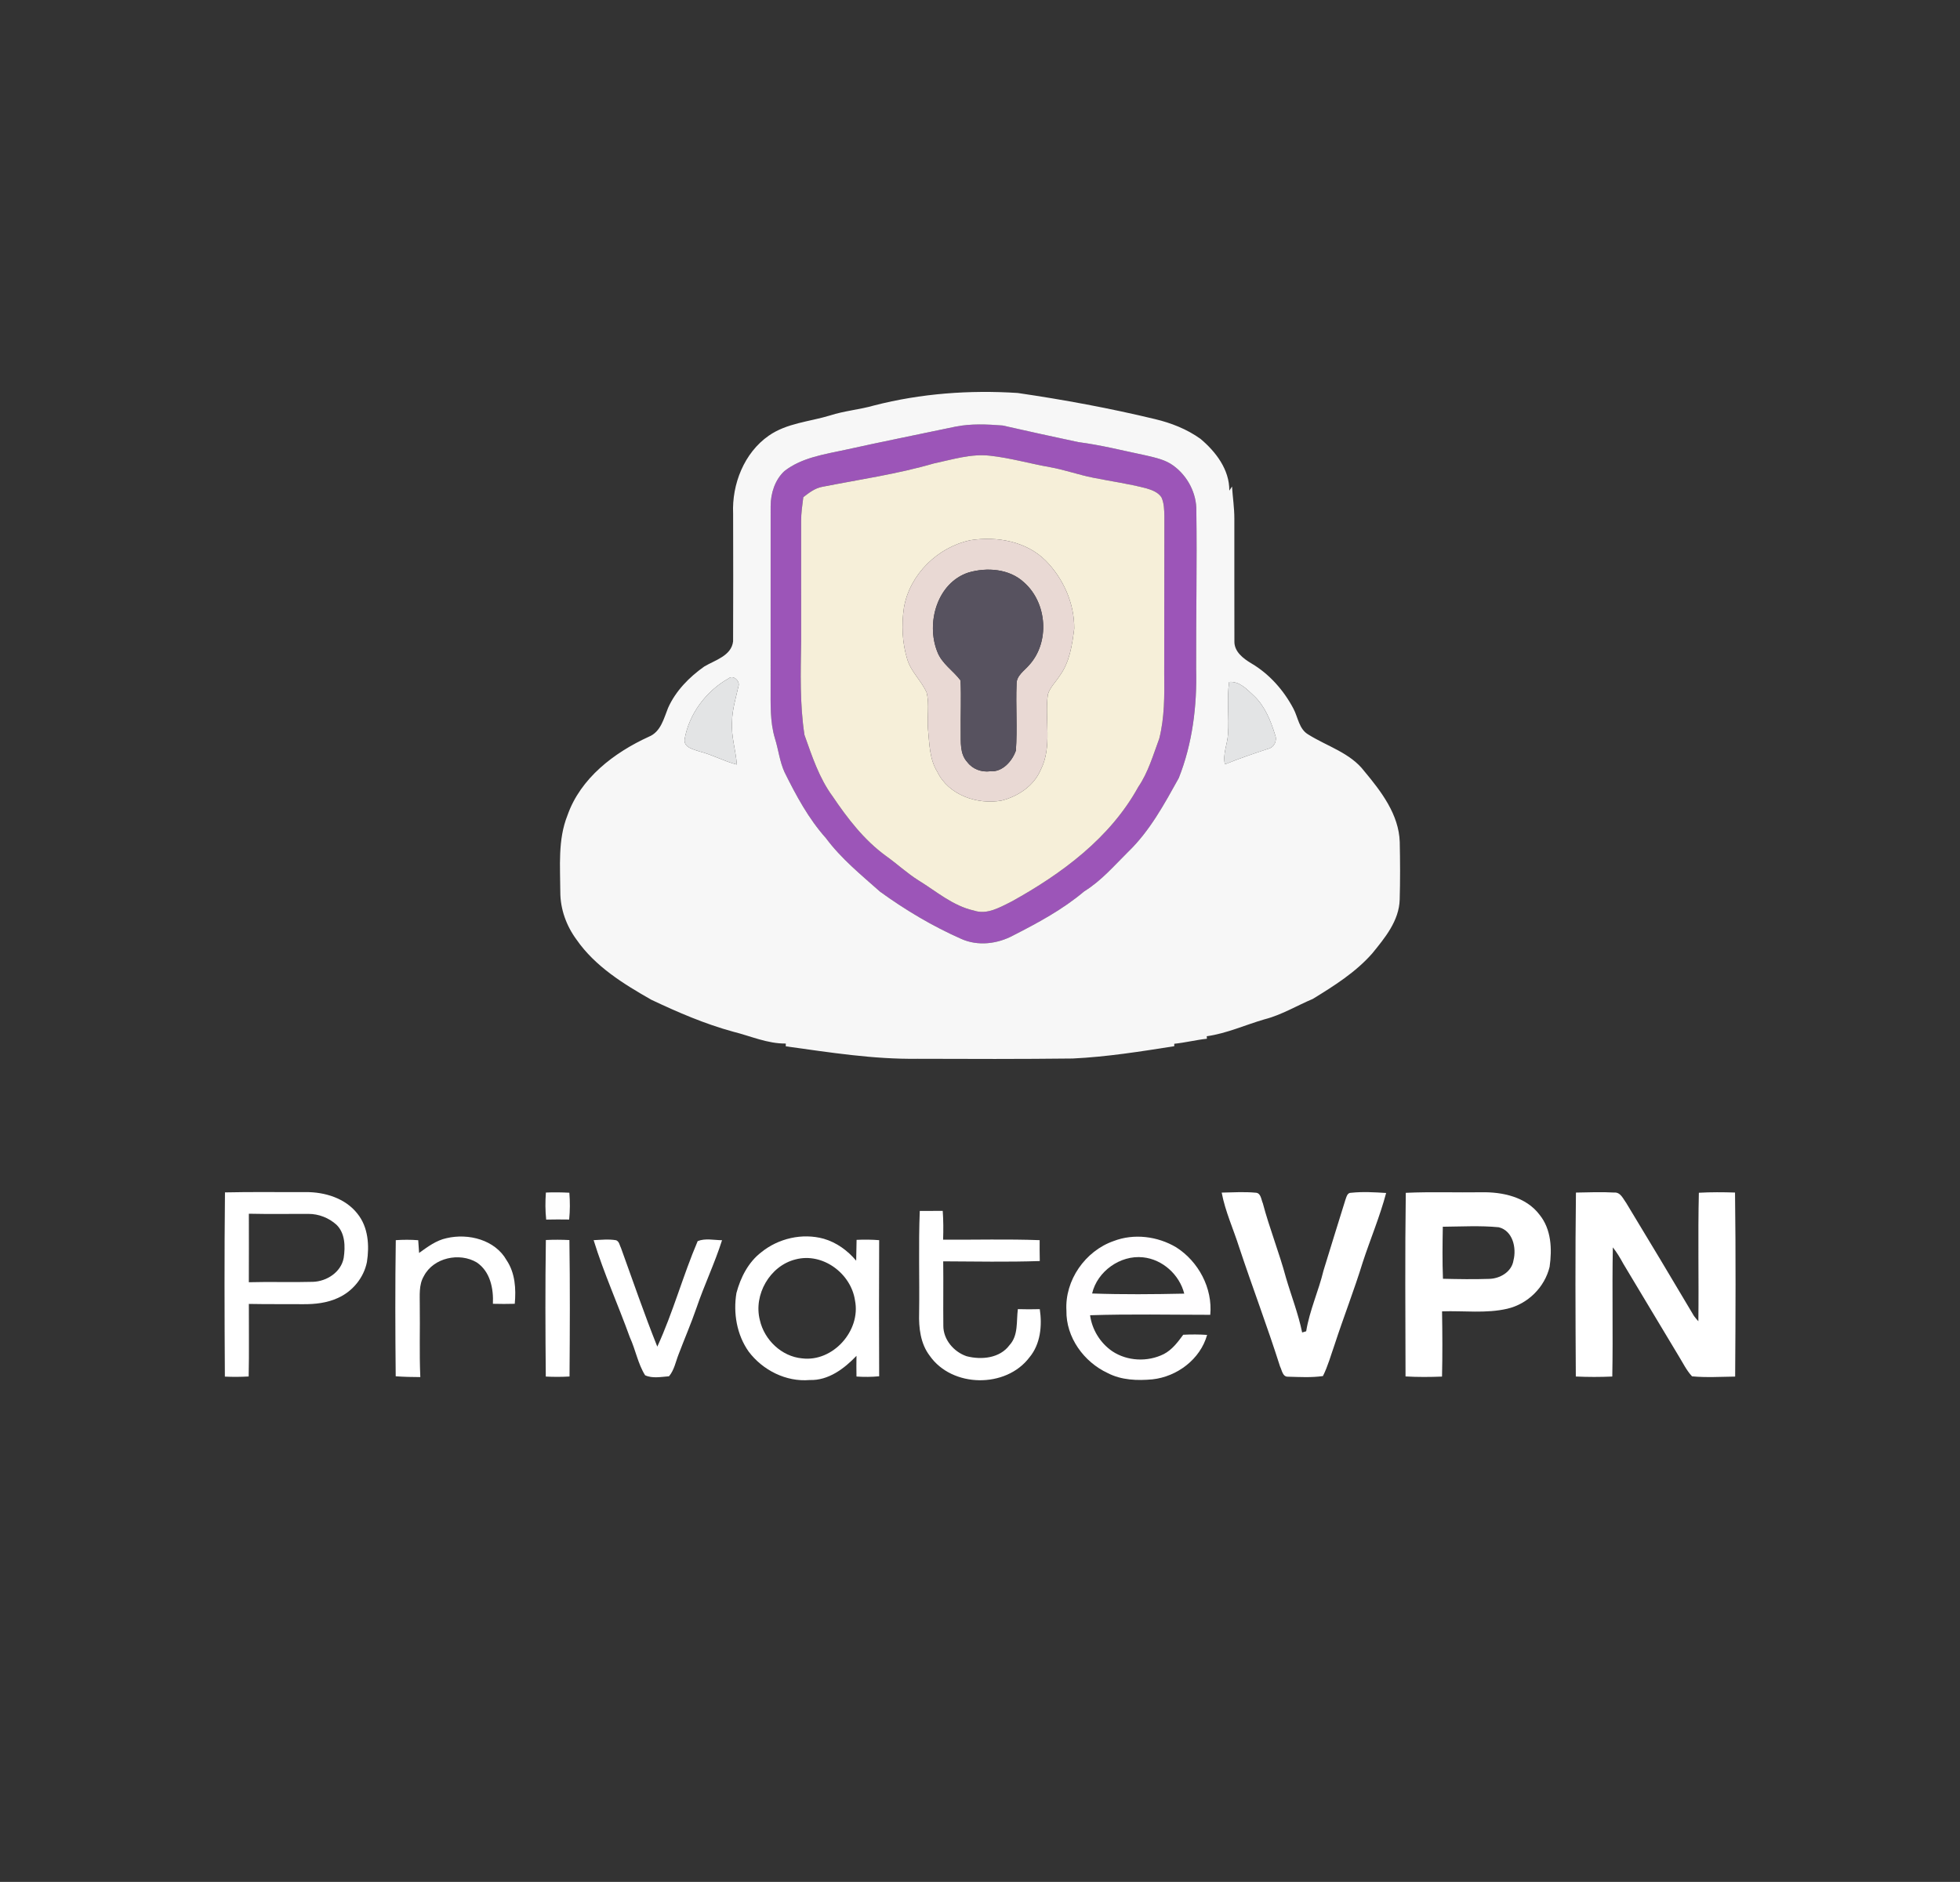 <svg xmlns="http://www.w3.org/2000/svg" width="782pt" height="751pt" viewBox="0 0 782 751"><rect x="0" y="0" width="782" height="751" fill="#333333" stroke="none"/><g id="#9c55b8ff"><path fill="#9c55b8" opacity="1.00" d=" M 381.36 170.23 C 387.50 169.02 393.84 169.32 400.04 169.80 C 410.10 172.06 420.16 174.31 430.25 176.43 C 439.43 177.62 448.41 179.91 457.46 181.80 C 461.14 182.68 465.02 183.49 468.13 185.80 C 473.85 189.95 477.47 196.89 477.32 203.99 C 477.61 224.99 477.17 246.00 477.24 267.00 C 477.61 281.72 475.76 296.74 470.31 310.48 C 464.51 320.92 458.71 331.68 450.01 340.03 C 444.46 345.53 439.31 351.55 432.60 355.69 C 424.07 362.90 414.20 368.23 404.29 373.28 C 397.94 376.71 390.14 377.67 383.44 374.64 C 372.01 369.57 361.21 363.15 351.10 355.81 C 343.54 349.10 335.61 342.66 329.54 334.48 C 322.59 326.70 317.62 317.45 313.02 308.16 C 311.07 303.88 310.59 299.14 309.19 294.69 C 307.16 287.98 307.49 280.92 307.46 274.00 C 307.48 250.00 307.46 226.00 307.47 202.00 C 307.48 196.91 309.15 191.54 312.95 188.00 C 319.93 182.56 328.90 181.33 337.28 179.50 C 351.94 176.24 366.67 173.34 381.36 170.23 M 372.63 184.93 C 358.02 189.19 342.92 191.34 328.02 194.28 C 325.12 194.81 322.77 196.66 320.50 198.41 C 320.10 201.59 319.62 204.78 319.63 208.00 C 319.65 224.00 319.65 240.01 319.64 256.01 C 319.44 268.44 319.08 280.98 320.97 293.30 C 323.98 301.76 326.82 310.50 332.21 317.81 C 338.16 326.64 344.77 335.23 353.44 341.55 C 357.91 344.72 361.92 348.51 366.59 351.41 C 373.69 355.78 380.22 361.53 388.58 363.37 C 393.90 365.19 399.08 361.98 403.70 359.71 C 423.65 348.66 442.94 334.40 454.14 314.05 C 458.14 308.19 460.07 301.32 462.52 294.75 C 464.65 286.36 464.60 277.60 464.50 269.00 C 464.57 248.00 464.48 227.01 464.56 206.01 C 464.50 203.48 464.47 200.84 463.41 198.49 C 462.06 196.42 459.60 195.53 457.34 194.87 C 450.35 193.04 443.19 192.05 436.12 190.63 C 430.30 189.49 424.71 187.44 418.86 186.42 C 410.91 185.01 403.10 182.75 395.06 181.86 C 387.43 180.98 380.00 183.39 372.63 184.93 Z"></path></g><g id="#f7f7f7ff"><path fill="#f7f7f7" opacity="1.00" d=" M 348.76 161.80 C 367.42 157.00 386.83 155.59 406.02 156.82 C 424.43 159.51 442.74 162.89 460.84 167.25 C 467.27 168.78 473.56 171.25 478.96 175.12 C 485.09 180.27 490.56 187.41 490.47 195.80 C 490.82 195.25 491.18 194.70 491.55 194.15 C 491.83 198.44 492.49 202.70 492.48 207.00 C 492.51 223.31 492.44 239.62 492.50 255.93 C 492.41 260.09 496.08 262.83 499.29 264.74 C 506.48 268.99 512.18 275.46 516.06 282.81 C 517.91 286.29 518.27 290.96 521.99 293.12 C 529.49 297.83 538.74 300.42 544.31 307.73 C 551.07 315.84 558.11 324.99 558.47 336.00 C 558.63 343.67 558.67 351.34 558.45 359.01 C 558.20 367.47 552.56 374.26 547.47 380.50 C 540.85 388.03 532.25 393.43 523.78 398.63 C 517.35 401.34 511.30 405.04 504.48 406.78 C 496.81 409.01 489.43 412.41 481.47 413.52 C 481.49 413.77 481.52 414.27 481.53 414.52 C 477.15 415.00 472.87 416.08 468.50 416.53 C 468.50 416.78 468.51 417.26 468.51 417.50 C 455.07 419.62 441.60 421.76 427.99 422.41 C 407.33 422.65 386.67 422.60 366.02 422.52 C 348.39 422.76 330.93 419.95 313.52 417.55 C 313.52 417.28 313.51 416.72 313.51 416.44 C 306.21 416.52 299.45 413.43 292.48 411.70 C 281.18 408.61 270.42 403.96 259.86 398.96 C 248.75 392.64 237.47 385.68 230.04 374.99 C 225.99 369.51 223.55 362.83 223.55 355.99 C 223.52 345.76 222.52 335.11 226.40 325.39 C 231.60 310.52 245.00 300.34 258.86 294.00 C 263.66 292.05 264.82 286.77 266.56 282.47 C 269.59 275.71 274.98 270.22 280.97 265.99 C 285.24 263.43 291.82 261.74 292.49 255.94 C 292.58 238.96 292.53 221.98 292.50 205.00 C 291.97 193.25 296.88 180.70 306.74 173.85 C 313.94 168.83 322.97 168.29 331.15 165.80 C 336.90 163.93 342.97 163.47 348.76 161.80 M 381.36 170.23 C 366.67 173.34 351.94 176.24 337.28 179.50 C 328.90 181.33 319.93 182.56 312.95 188.00 C 309.15 191.54 307.48 196.91 307.47 202.00 C 307.46 226.00 307.48 250.00 307.46 274.00 C 307.49 280.92 307.16 287.98 309.19 294.69 C 310.59 299.14 311.07 303.88 313.02 308.16 C 317.62 317.45 322.59 326.70 329.54 334.48 C 335.61 342.66 343.54 349.10 351.10 355.81 C 361.21 363.15 372.01 369.57 383.44 374.64 C 390.14 377.67 397.94 376.71 404.29 373.28 C 414.20 368.23 424.07 362.90 432.60 355.69 C 439.31 351.55 444.46 345.53 450.01 340.03 C 458.71 331.68 464.51 320.92 470.31 310.48 C 475.76 296.74 477.61 281.72 477.24 267.00 C 477.17 246.00 477.61 224.99 477.32 203.99 C 477.47 196.89 473.85 189.95 468.13 185.80 C 465.02 183.49 461.14 182.68 457.46 181.80 C 448.41 179.91 439.43 177.62 430.25 176.43 C 420.16 174.31 410.10 172.06 400.04 169.80 C 393.84 169.32 387.50 169.02 381.36 170.23 M 290.70 270.73 C 281.74 275.75 274.90 284.87 273.14 295.03 C 272.76 298.37 276.75 299.03 279.11 299.89 C 284.23 301.16 288.87 303.81 293.98 305.09 C 293.57 299.36 291.65 293.78 292.07 287.98 C 292.13 283.14 293.61 278.51 294.64 273.83 C 295.33 271.76 292.52 269.18 290.70 270.73 M 490.41 272.14 C 489.39 279.06 490.47 286.04 489.95 292.99 C 489.73 297.02 487.76 300.94 488.72 305.01 C 494.34 302.70 500.10 300.77 505.86 298.85 C 508.35 298.32 509.68 295.59 508.74 293.26 C 507.00 287.61 504.70 281.83 500.32 277.69 C 497.53 275.10 494.58 271.80 490.41 272.14 Z"></path></g><g id="#f6efd9ff"><path fill="#f6efd9" opacity="1.00" d=" M 372.63 184.93 C 380.00 183.39 387.43 180.98 395.06 181.86 C 403.10 182.75 410.91 185.01 418.86 186.42 C 424.71 187.44 430.30 189.49 436.12 190.63 C 443.19 192.05 450.35 193.04 457.34 194.87 C 459.60 195.53 462.06 196.42 463.41 198.49 C 464.47 200.84 464.50 203.48 464.56 206.01 C 464.48 227.01 464.57 248.00 464.50 269.00 C 464.60 277.60 464.65 286.36 462.52 294.75 C 460.07 301.32 458.14 308.19 454.14 314.05 C 442.94 334.40 423.65 348.66 403.70 359.71 C 399.08 361.98 393.90 365.19 388.58 363.37 C 380.22 361.53 373.69 355.78 366.59 351.41 C 361.92 348.51 357.91 344.72 353.44 341.55 C 344.77 335.23 338.16 326.64 332.21 317.81 C 326.82 310.50 323.98 301.76 320.97 293.30 C 319.08 280.98 319.44 268.44 319.64 256.01 C 319.65 240.01 319.65 224.00 319.63 208.00 C 319.62 204.78 320.10 201.59 320.50 198.41 C 322.77 196.66 325.12 194.81 328.02 194.28 C 342.92 191.34 358.02 189.19 372.63 184.93 M 387.37 215.54 C 374.21 218.20 362.90 229.21 360.64 242.56 C 359.65 249.41 359.94 256.52 361.99 263.15 C 363.50 268.13 367.64 271.67 369.70 276.36 C 370.91 281.15 369.83 286.15 370.26 291.03 C 370.83 296.79 370.82 302.95 373.99 308.03 C 378.46 317.31 389.94 321.22 399.63 319.47 C 406.16 317.81 412.46 313.65 415.18 307.28 C 419.99 297.91 416.70 287.13 418.07 277.15 C 418.90 274.31 421.18 272.22 422.73 269.77 C 426.77 264.33 427.76 257.40 428.60 250.86 C 428.69 240.80 424.26 230.88 417.24 223.76 C 409.52 216.03 397.85 213.95 387.37 215.54 Z"></path></g><g id="#e9d9d4ff"><path fill="#e9d9d4" opacity="1.00" d=" M 387.37 215.54 C 397.85 213.95 409.52 216.03 417.24 223.76 C 424.26 230.88 428.69 240.80 428.60 250.86 C 427.76 257.40 426.77 264.33 422.73 269.77 C 421.18 272.22 418.90 274.31 418.07 277.15 C 416.70 287.13 419.99 297.91 415.18 307.28 C 412.46 313.65 406.16 317.81 399.63 319.47 C 389.94 321.22 378.46 317.31 373.99 308.03 C 370.82 302.95 370.83 296.79 370.26 291.03 C 369.83 286.15 370.91 281.15 369.70 276.36 C 367.64 271.67 363.50 268.13 361.99 263.15 C 359.94 256.52 359.65 249.41 360.64 242.56 C 362.90 229.21 374.21 218.20 387.37 215.54 M 386.40 228.47 C 373.87 232.58 369.40 248.65 373.96 260.07 C 375.76 264.87 380.30 267.60 383.25 271.54 C 383.55 278.35 383.23 285.18 383.32 291.99 C 383.38 296.12 382.89 300.84 385.94 304.13 C 388.05 306.94 391.57 308.21 395.02 307.79 C 399.93 308.18 403.80 303.81 405.31 299.56 C 405.95 290.71 405.23 281.80 405.59 272.92 C 405.53 269.63 408.60 267.75 410.51 265.52 C 418.96 256.38 417.84 240.58 408.57 232.42 C 402.73 226.96 393.77 226.32 386.40 228.47 Z"></path></g><g id="#57525fff"><path fill="#57525f" opacity="1.00" d=" M 386.40 228.47 C 393.77 226.32 402.73 226.96 408.57 232.42 C 417.84 240.58 418.96 256.38 410.51 265.52 C 408.60 267.75 405.53 269.63 405.59 272.92 C 405.23 281.80 405.95 290.71 405.31 299.56 C 403.80 303.81 399.93 308.18 395.02 307.79 C 391.57 308.21 388.05 306.94 385.94 304.13 C 382.89 300.84 383.38 296.12 383.32 291.99 C 383.23 285.18 383.55 278.35 383.25 271.54 C 380.30 267.60 375.76 264.87 373.96 260.07 C 369.40 248.65 373.87 232.58 386.40 228.47 Z"></path></g><g id="#e3e4e5ff"><path fill="#e3e4e5" opacity="1.00" d=" M 290.70 270.73 C 292.52 269.18 295.33 271.76 294.64 273.83 C 293.61 278.51 292.13 283.14 292.07 287.98 C 291.65 293.78 293.57 299.36 293.98 305.09 C 288.87 303.81 284.23 301.16 279.11 299.89 C 276.75 299.03 272.76 298.37 273.14 295.03 C 274.90 284.87 281.74 275.75 290.70 270.73 Z"></path><path fill="#e3e4e5" opacity="1.00" d=" M 490.41 272.14 C 494.58 271.80 497.53 275.10 500.32 277.69 C 504.70 281.83 507.00 287.61 508.74 293.26 C 509.68 295.59 508.35 298.32 505.86 298.85 C 500.10 300.77 494.34 302.70 488.72 305.01 C 487.76 300.94 489.73 297.02 489.95 292.99 C 490.47 286.04 489.39 279.06 490.41 272.14 Z"></path></g><g id="#ffffffff"><path fill="#ffffff" opacity="1.00" d=" M 89.76 475.84 C 100.50 475.59 111.26 475.78 122.01 475.72 C 129.63 475.68 137.78 478.15 142.63 484.36 C 146.94 489.72 147.42 497.04 146.40 503.59 C 145.18 509.85 140.69 515.32 134.90 517.93 C 130.57 519.95 125.72 520.49 121.00 520.45 C 113.76 520.39 106.53 520.49 99.29 520.34 C 99.25 529.99 99.43 539.64 99.21 549.30 C 96.05 549.48 92.88 549.50 89.72 549.35 C 89.57 524.85 89.50 500.33 89.76 475.84 M 99.29 484.35 C 99.30 493.46 99.32 502.57 99.28 511.69 C 107.82 511.44 116.37 511.78 124.90 511.53 C 130.40 511.34 136.11 507.64 137.13 501.97 C 137.80 497.49 137.73 492.14 134.26 488.76 C 131.25 486.01 127.15 484.40 123.07 484.42 C 115.15 484.38 107.22 484.54 99.29 484.35 Z"></path><path fill="#ffffff" opacity="1.00" d=" M 487.43 475.92 C 491.93 475.84 496.45 475.54 500.94 475.96 C 503.10 476.02 503.16 478.66 503.84 480.17 C 506.50 490.21 510.39 499.87 513.08 509.90 C 515.22 517.18 518.00 524.29 519.53 531.74 C 519.93 531.62 520.74 531.38 521.14 531.26 C 522.50 522.92 526.09 515.18 528.06 507.00 C 530.91 497.60 533.88 488.25 536.77 478.86 C 537.22 477.72 537.49 475.91 539.11 475.99 C 543.73 475.50 548.41 475.78 553.04 476.07 C 550.55 485.46 546.75 494.43 543.73 503.65 C 540.32 514.74 536.08 525.54 532.49 536.56 C 531.00 540.77 529.83 545.13 527.82 549.13 C 523.25 549.79 518.58 549.51 513.98 549.39 C 511.71 549.53 511.49 546.81 510.71 545.30 C 505.63 529.29 499.65 513.58 494.37 497.64 C 492.07 490.39 488.84 483.42 487.43 475.92 Z"></path><path fill="#ffffff" opacity="1.00" d=" M 560.88 476.01 C 570.91 475.55 580.96 475.94 591.00 475.79 C 599.45 475.62 608.89 477.63 614.25 484.76 C 618.96 490.56 619.28 498.46 618.26 505.55 C 616.30 513.71 609.56 520.36 601.39 522.26 C 592.86 524.24 584.02 523.00 575.35 523.31 C 575.49 531.98 575.54 540.66 575.34 549.34 C 570.49 549.53 565.63 549.57 560.78 549.28 C 560.73 524.86 560.54 500.43 560.88 476.01 M 575.65 489.54 C 575.53 496.46 575.44 503.39 575.71 510.31 C 581.81 510.45 587.92 510.56 594.03 510.35 C 598.40 510.31 603.16 507.57 603.85 502.95 C 605.11 498.01 603.59 491.13 597.97 489.75 C 590.56 489.03 583.08 489.48 575.65 489.54 Z"></path><path fill="#ffffff" opacity="1.00" d=" M 628.77 475.91 C 633.84 475.83 638.93 475.60 644.00 475.90 C 646.58 475.68 647.60 478.42 648.88 480.14 C 657.95 495.11 666.97 510.13 675.88 525.19 C 676.42 525.90 677.00 526.60 677.61 527.27 C 677.82 510.18 677.40 493.07 677.81 475.98 C 682.61 475.71 687.43 475.74 692.24 475.90 C 692.56 500.37 692.46 524.86 692.29 549.34 C 686.56 549.40 680.80 549.79 675.09 549.24 C 672.88 546.88 671.48 543.92 669.80 541.20 C 662.44 528.90 655.02 516.64 647.68 504.33 C 646.43 502.05 645.12 499.80 643.49 497.78 C 643.15 514.95 643.60 532.14 643.27 549.32 C 638.42 549.54 633.56 549.54 628.72 549.31 C 628.57 524.85 628.47 500.37 628.77 475.91 Z"></path><path fill="#ffffff" opacity="1.00" d=" M 366.97 483.23 C 370.02 483.24 373.07 483.25 376.13 483.22 C 376.41 487.04 376.41 490.88 376.28 494.71 C 389.12 494.78 401.97 494.42 414.80 494.90 C 414.78 497.67 414.79 500.45 414.85 503.23 C 402.01 503.67 389.16 503.41 376.32 503.35 C 376.43 511.90 376.28 520.47 376.37 529.03 C 376.33 534.56 380.56 539.50 385.67 541.22 C 391.57 542.74 398.90 542.05 402.78 536.78 C 406.39 532.86 405.45 527.27 406.11 522.42 C 409.02 522.51 411.94 522.51 414.85 522.43 C 415.85 529.03 415.14 536.41 410.70 541.70 C 401.33 554.09 379.86 553.80 370.94 541.03 C 367.24 536.19 366.54 529.90 366.71 524.00 C 366.92 510.41 366.42 496.81 366.97 483.23 Z"></path><path fill="#ffffff" opacity="1.00" d=" M 167.21 500.00 C 170.60 497.58 174.03 494.97 178.19 494.10 C 186.88 492.06 197.53 494.74 202.14 502.94 C 205.55 508.03 205.92 514.36 205.38 520.29 C 202.48 520.37 199.57 520.38 196.66 520.29 C 196.95 514.23 195.59 507.40 190.22 503.79 C 183.34 499.68 172.97 501.87 169.14 509.19 C 167.00 512.75 167.53 517.04 167.48 521.01 C 167.63 530.52 167.26 540.03 167.70 549.54 C 164.42 549.53 161.15 549.46 157.88 549.22 C 157.70 531.12 157.64 513.00 157.91 494.90 C 160.89 494.69 163.88 494.69 166.86 494.92 C 166.98 496.60 167.10 498.30 167.21 500.00 Z"></path><path fill="#ffffff" opacity="1.00" d=" M 303.74 499.72 C 310.59 494.17 320.10 491.98 328.64 494.33 C 333.76 495.81 338.18 499.04 341.60 503.09 C 341.63 500.31 341.70 497.55 341.76 494.78 C 344.76 494.63 347.77 494.67 350.77 494.90 C 350.69 513.00 350.68 531.11 350.77 549.22 C 347.76 549.51 344.73 549.53 341.72 549.32 C 341.68 546.56 341.66 543.81 341.72 541.06 C 336.82 546.19 330.51 550.96 323.05 550.71 C 313.65 551.54 304.30 546.80 298.70 539.36 C 293.97 532.68 292.49 523.98 293.82 516.00 C 295.46 509.80 298.56 503.69 303.74 499.72 M 317.41 502.58 C 307.17 505.11 300.55 516.69 303.17 526.82 C 304.94 534.69 311.85 541.33 320.00 542.07 C 332.30 543.62 343.53 531.04 341.13 518.98 C 339.56 508.19 328.24 499.72 317.41 502.58 Z"></path><path fill="#ffffff" opacity="1.00" d=" M 217.79 494.84 C 220.92 494.69 224.05 494.70 227.18 494.86 C 227.45 513.00 227.36 531.16 227.23 549.31 C 224.08 549.49 220.91 549.50 217.76 549.33 C 217.59 531.17 217.52 513.00 217.79 494.84 Z"></path><path fill="#ffffff" opacity="1.00" d=" M 236.85 494.90 C 239.84 494.77 242.88 494.41 245.85 494.94 C 247.11 495.47 247.24 497.05 247.81 498.14 C 252.55 511.25 257.07 524.45 262.25 537.39 C 268.53 523.74 272.47 509.09 278.36 495.28 C 281.41 494.05 284.87 494.90 288.08 494.92 C 285.17 504.09 280.98 512.80 277.89 521.91 C 275.73 528.17 273.10 534.26 270.75 540.45 C 269.58 543.40 269.02 546.73 266.92 549.22 C 263.81 549.45 260.24 550.17 257.38 548.81 C 254.50 544.20 253.58 538.63 251.31 533.70 C 246.63 520.72 240.92 508.10 236.85 494.90 Z"></path></g><g id="#fefefeff"><path fill="#fefefe" opacity="1.00" d=" M 217.80 475.90 C 220.92 475.76 224.04 475.81 227.16 475.97 C 227.44 479.53 227.45 483.11 227.08 486.67 C 224.02 486.62 220.97 486.62 217.92 486.69 C 217.53 483.10 217.54 479.49 217.80 475.90 Z"></path></g><g id="#fffeffff"><path fill="#fffeff" opacity="1.00" d=" M 444.32 495.25 C 452.44 492.13 461.88 493.34 469.29 497.76 C 478.19 503.43 483.86 514.08 482.87 524.69 C 466.89 524.68 450.89 524.34 434.92 524.86 C 435.70 530.61 438.97 535.93 443.76 539.22 C 449.76 543.23 457.93 543.58 464.35 540.35 C 467.66 538.63 469.93 535.58 472.08 532.65 C 475.25 532.49 478.43 532.49 481.61 532.71 C 478.90 542.43 469.61 549.39 459.76 550.45 C 453.77 551.00 447.46 550.77 442.01 547.97 C 432.46 543.54 425.29 533.72 425.48 522.99 C 424.79 510.92 432.98 499.20 444.32 495.25 M 435.73 516.18 C 447.97 516.62 460.25 516.50 472.49 516.24 C 470.58 508.68 463.84 502.55 456.04 501.75 C 446.99 500.77 437.79 507.34 435.73 516.18 Z"></path></g></svg>